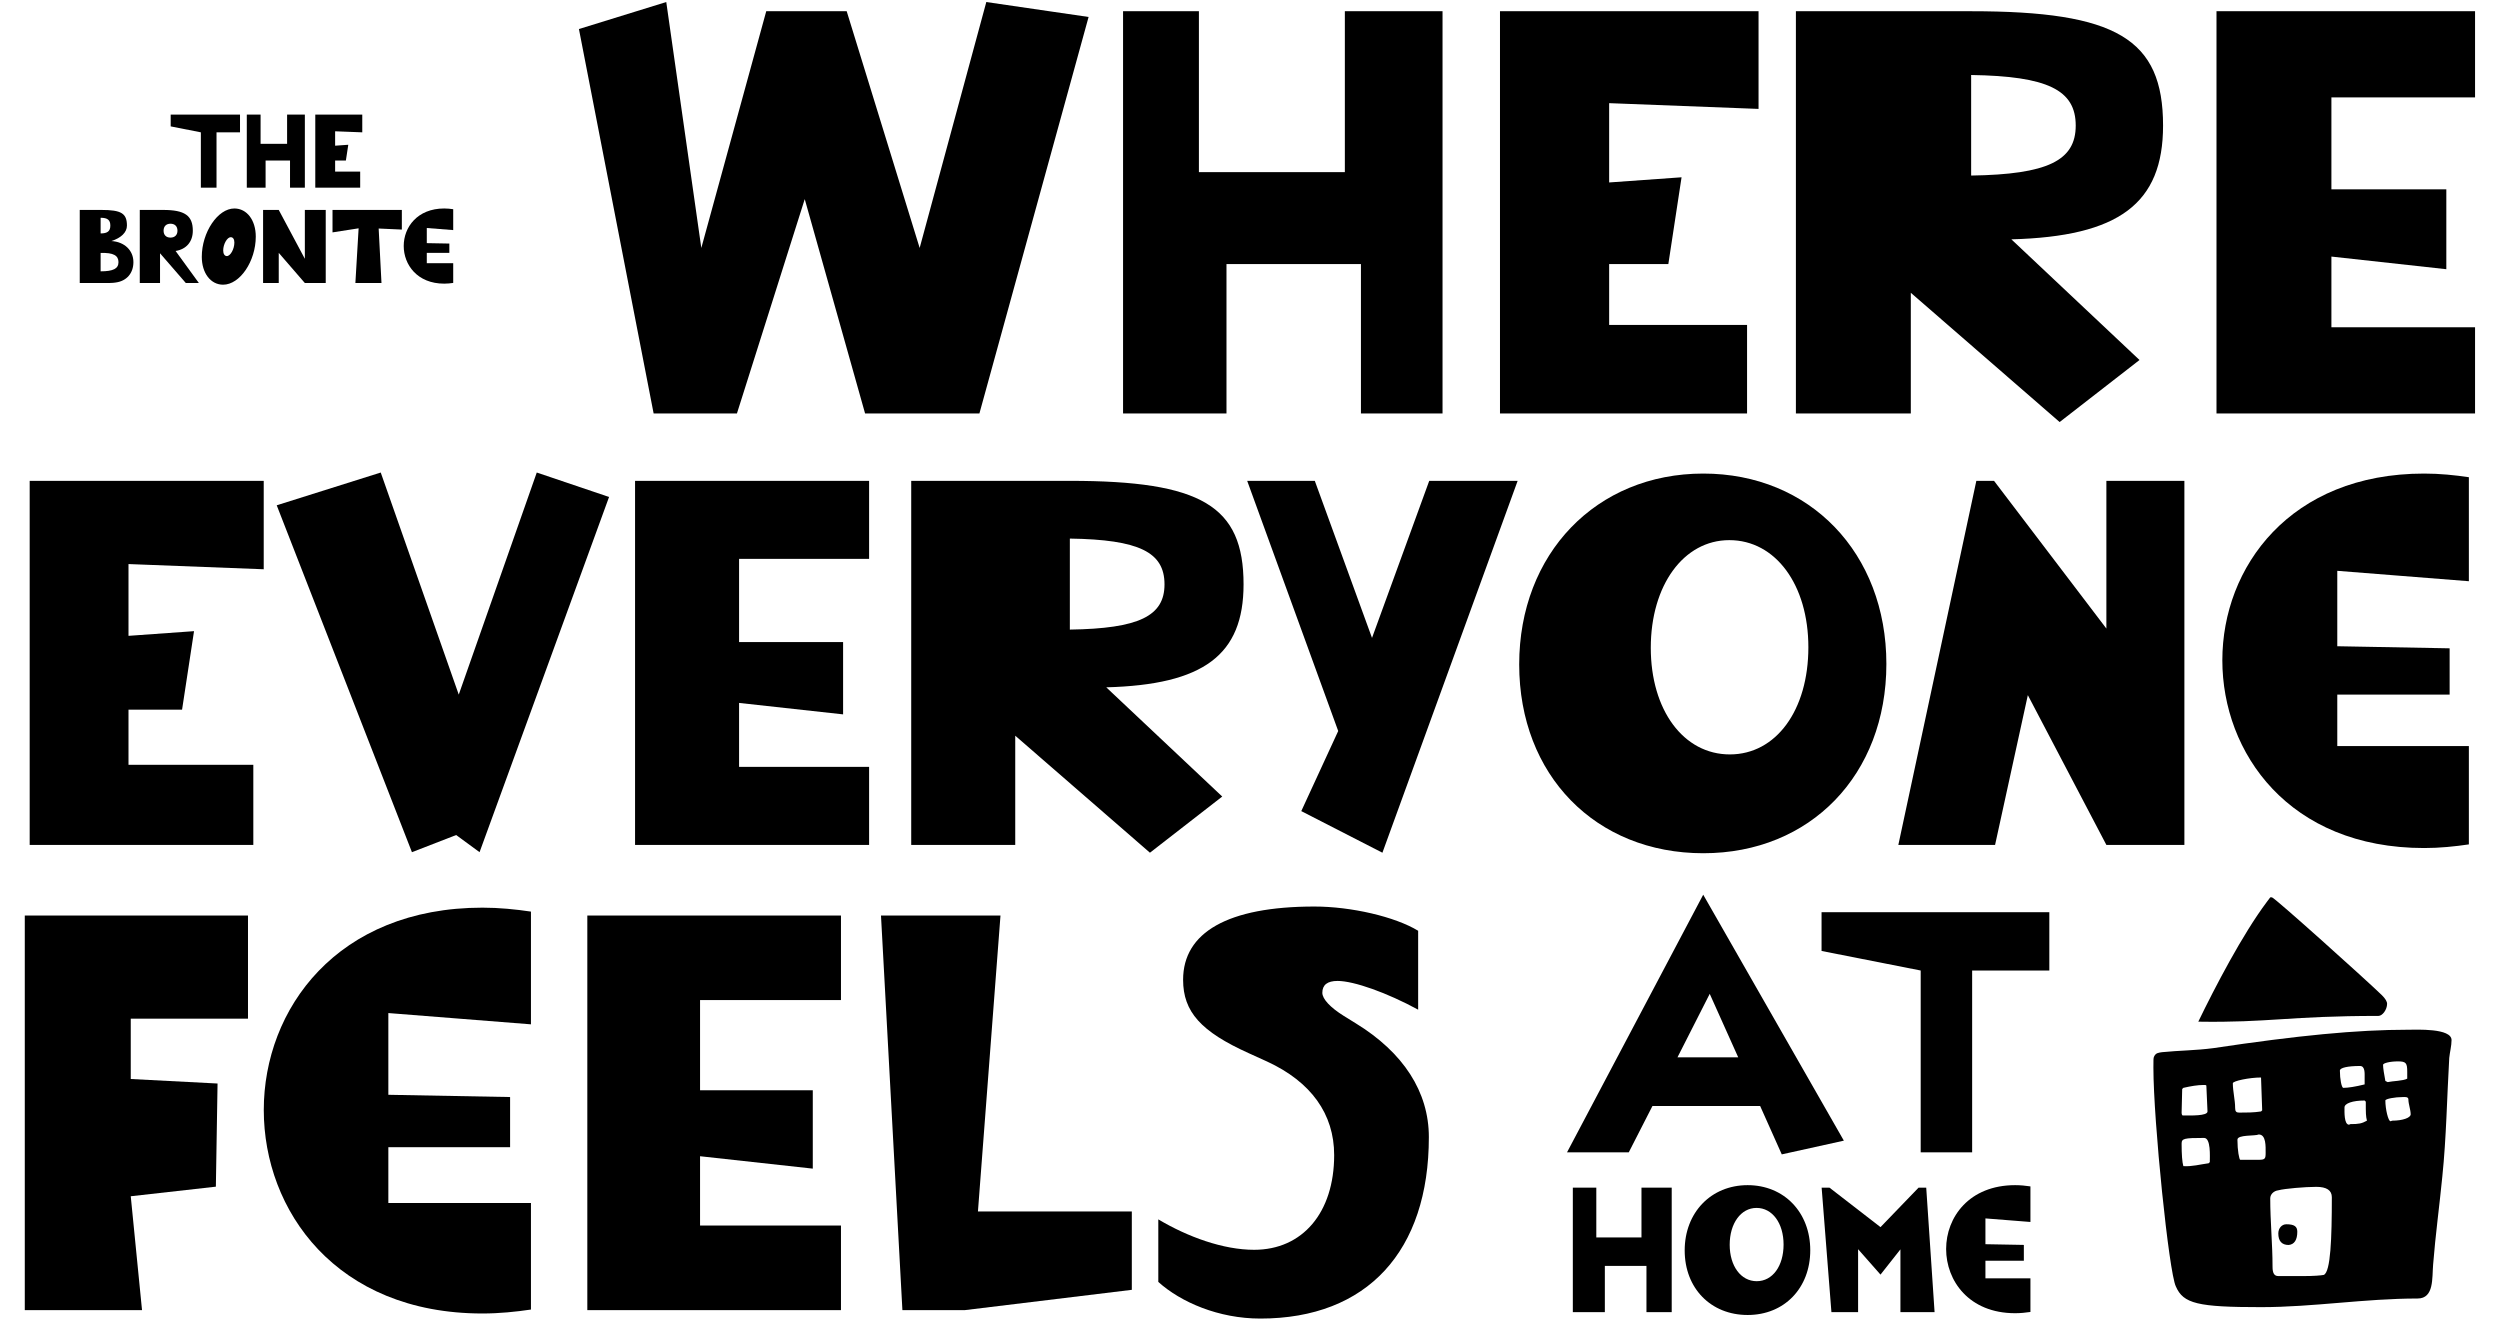 <?xml version="1.0" encoding="UTF-8"?> <svg xmlns="http://www.w3.org/2000/svg" width="1822" height="962" viewBox="0 0 1822 962" fill="none"><path d="M146.385 96.446L124.394 92.109V83.509H174.921V96.446H157.8V136.777H146.385V96.446Z" fill="black"></path><path d="M179.865 83.51H189.91V104.818H209.238V83.51H222.175V136.778H211.369V116.993H193.562V136.778H179.865V83.51Z" fill="black"></path><path d="M229.781 83.51H264.024V96.447L244.239 95.686V106.187L253.827 105.502L252.077 116.992H244.239V125.058H262.502V136.777H229.781V83.51Z" fill="black"></path><path d="M58.116 153.003H73.944C88.402 153.003 92.511 155.515 92.511 164.418C92.511 169.288 88.325 173.397 81.172 175.68C90.685 176.213 97.229 182.452 97.229 191.051C97.229 199.117 92.283 204.824 84.369 205.89C83.837 205.966 82.086 206.271 79.423 206.271H58.116V153.003ZM80.412 164.418C80.412 160.309 78.357 158.711 73.335 158.711V170.125C78.357 170.125 80.412 168.451 80.412 164.418ZM86.347 191.051C86.347 186.257 82.695 184.051 73.41 184.355H73.334V197.748C82.543 197.747 86.347 195.769 86.347 191.051Z" fill="black"></path><path d="M101.869 153.003H118.915C134.666 153.003 140.525 157.112 140.525 168.147C140.525 176.213 135.731 181.692 127.969 182.91L144.939 206.271H135.427L116.631 184.583V206.271H101.868L101.869 153.003ZM129.34 168.146C129.34 164.95 127.438 163.047 124.241 163.047C121.121 163.047 119.219 164.949 119.219 168.146C119.219 171.266 121.121 173.168 124.241 173.168C127.361 173.168 129.34 171.266 129.34 168.146Z" fill="black"></path><path d="M147.068 187.169C147.068 169.287 158.711 151.938 170.809 151.938C179.941 151.938 186.409 160.46 186.409 172.408C186.409 190.442 174.843 207.487 162.592 207.487C153.536 207.486 147.068 199.04 147.068 187.169ZM170.809 176.744C170.809 174.233 169.744 172.863 168.146 172.863C165.559 172.863 162.667 177.962 162.667 182.527C162.667 185.039 163.732 186.636 165.33 186.636C167.918 186.636 170.809 181.538 170.809 176.744Z" fill="black"></path><path d="M191.735 153.003H203.149L222.173 188.616V153.003H237.392V206.271H222.173L203.149 184.279V206.271H191.735V153.003Z" fill="black"></path><path d="M261.36 166.396L242.337 169.364V153.003H292.864V167.31L275.97 166.549L278.025 206.271H259.002L261.36 166.396Z" fill="black"></path><path d="M294.231 179.255C294.231 165.634 304.124 151.938 323.756 151.938C326.039 151.938 328.245 152.166 330.3 152.47V167.689L311.048 166.168V177.202L327.485 177.506V184.278H311.048V191.812H330.3V206.194C328.245 206.499 326.039 206.726 323.756 206.726C303.971 206.725 294.231 192.801 294.231 179.255Z" fill="black"></path><path d="M421.922 21.163L485.574 1.48L511.118 180.71L558.438 8.18H617.065L670.248 180.71L718.824 1.48L793.364 12.368L713.799 301.314H630.466L586.495 145.116L537.082 301.314H476.361L421.922 21.163Z" fill="black"></path><path d="M818.487 8.181H873.763V125.435H980.128V8.181H1051.32V301.315H991.853V192.437H893.863V301.315H818.486L818.487 8.181Z" fill="black"></path><path d="M1093.19 8.181H1281.63V79.371L1172.75 75.183V132.973L1225.52 129.204L1215.89 192.437H1172.75V236.826H1273.26V301.315H1093.19V8.181Z" fill="black"></path><path d="M1308.85 8.181H1436.57C1542.52 8.181 1576.44 28.282 1576.44 91.515C1576.44 148.467 1544.19 172.336 1465.89 174.43L1559.27 262.37L1501.06 307.596L1392.6 213.375V301.315H1308.85V8.181ZM1512.79 91.515C1512.79 65.552 1492.27 55.501 1436.57 54.664V127.947C1492.27 127.11 1512.79 117.06 1512.79 91.515Z" fill="black"></path><path d="M1615.38 8.181H1803.82V70.995H1699.13V137.997H1782.88V196.205L1699.13 186.992V238.501H1803.82V301.315H1615.38V8.181Z" fill="black"></path><path d="M18.061 667.251H180.737V742.427H95.291V786.382L158.554 789.669L157.322 864.845L95.292 871.828L103.508 954.808H18.061V667.251Z" fill="black"></path><path d="M192.242 808.975C192.242 735.443 245.645 661.499 351.632 661.499C363.955 661.499 375.868 662.731 386.96 664.374V746.534L283.028 738.318V797.883L371.76 799.526V836.088H283.028V876.757H386.96V954.398C375.868 956.041 363.955 957.273 351.632 957.273C244.824 957.273 192.242 882.097 192.242 808.975Z" fill="black"></path><path d="M428.04 667.251H612.898V728.87H510.199V794.598H592.358V851.7L510.199 842.662V893.19H612.898V954.809H428.04V667.251Z" fill="black"></path><path d="M642.063 667.251H729.152L712.72 882.919H824.867V940.021L703.271 954.809H657.672L642.063 667.251Z" fill="black"></path><path d="M844.173 934.268V888.671C865.534 901.405 891.414 910.854 914.008 910.854C949.337 910.854 972.341 883.742 972.341 841.84C972.341 811.852 955.499 788.436 923.456 773.648L909.9 767.486C875.393 751.876 862.248 737.498 862.248 714.083C862.248 679.576 894.7 660.679 957.963 660.679C984.665 660.679 1016.71 668.074 1033.55 678.344V735.856C1010.96 723.532 986.719 714.905 974.806 714.905C967.412 714.905 963.715 717.78 963.715 723.532C963.715 728.051 969.466 734.213 979.325 740.375L987.951 745.715C1022.87 767.076 1041.35 795.832 1041.35 828.696C1041.35 911.676 996.578 960.972 918.527 960.972C888.128 960.97 860.604 949.057 844.173 934.268Z" fill="black"></path><path d="M1146.28 865.554H1163.39V901.848H1196.31V865.554H1218.34V956.29H1199.94V922.588H1169.61V956.29H1146.28V865.554Z" fill="black"></path><path d="M1227.8 911.31C1227.8 883.701 1246.99 863.738 1273.69 863.738C1300.26 863.738 1319.32 883.571 1319.32 911.18C1319.32 938.789 1300.39 958.363 1273.69 958.363C1246.86 958.364 1227.8 938.92 1227.8 911.31ZM1299.87 907.032C1299.87 891.477 1291.71 880.329 1280.17 880.329C1268.76 880.329 1260.6 891.606 1260.6 907.161C1260.6 922.716 1268.77 933.734 1280.3 933.734C1291.84 933.735 1299.87 922.717 1299.87 907.032Z" fill="black"></path><path d="M1327.61 865.554H1333.31L1370.51 894.33L1398.25 865.554H1403.83L1409.92 956.29H1385.03V910.533L1370.51 928.939L1354.18 910.403V956.29H1334.74L1327.61 865.554Z" fill="black"></path><path d="M1418.34 910.273C1418.34 887.07 1435.19 863.738 1468.63 863.738C1472.52 863.738 1476.28 864.127 1479.78 864.646V890.57L1446.98 887.978V906.773L1474.98 907.292V918.829H1446.98V931.662H1479.78V956.161C1476.28 956.679 1472.52 957.068 1468.63 957.068C1434.93 957.067 1418.34 933.346 1418.34 910.273Z" fill="black"></path><path d="M1282.8 806.06H1204.3L1187.05 839.81H1142.05L1241.3 652.06L1343.8 831.31L1298.55 841.31L1282.8 806.06ZM1266.8 770.56L1246.05 724.31L1222.55 770.56H1266.8Z" fill="black"></path><path d="M1399.8 707.31L1327.55 693.06V664.81H1493.55V707.31H1437.3V839.81H1399.8V707.31Z" fill="black"></path><path d="M21.631 350.443H192.2V414.881L93.649 411.09V463.399L141.408 459.987L132.69 517.223H93.649V557.401H184.62V615.774H21.631V350.443Z" fill="black"></path><path d="M201.673 368.258L277.483 344.378L334.339 506.23L391.195 344.378L443.882 362.193L349.5 621.08L332.443 608.572L300.224 621.08L201.673 368.258Z" fill="black"></path><path d="M462.832 350.443H633.401V407.299H538.64V467.946H614.449V520.633L538.64 512.294V558.916H633.401V615.772H462.832V350.443Z" fill="black"></path><path d="M664.097 350.443H779.705C875.603 350.443 906.306 368.637 906.306 425.873C906.306 477.423 877.119 499.028 806.239 500.924L890.765 580.523L838.078 621.46L739.905 536.176V615.775H664.096L664.097 350.443ZM848.692 425.873C848.692 402.372 830.119 393.275 779.706 392.517V458.85C830.119 458.092 848.692 448.994 848.692 425.873Z" fill="black"></path><path d="M948.373 591.136L975.285 532.763L908.952 350.443H958.228L999.922 464.914L1041.62 350.443H1106.06L1007.5 621.459L948.373 591.136Z" fill="black"></path><path d="M1107.19 484.245C1107.19 403.509 1163.29 345.136 1241.37 345.136C1319.07 345.136 1374.79 403.129 1374.79 483.866C1374.79 564.603 1319.45 621.838 1241.37 621.838C1162.91 621.838 1107.19 564.982 1107.19 484.245ZM1317.94 471.737C1317.94 426.252 1294.06 393.654 1260.32 393.654C1226.97 393.654 1203.09 426.631 1203.09 472.116C1203.09 517.601 1226.97 549.82 1260.7 549.82C1294.43 549.82 1317.94 517.601 1317.94 471.737Z" fill="black"></path><path d="M1440.36 350.443H1453.25L1535.13 458.091V350.443H1591.98V615.773H1535.13L1477.89 506.609L1454.01 615.773H1383.51L1440.36 350.443Z" fill="black"></path><path d="M1619.64 481.213C1619.64 413.364 1668.92 345.137 1766.71 345.137C1778.08 345.137 1789.08 346.274 1799.31 347.79V423.599L1703.41 416.018V470.979L1785.29 472.495V506.23H1703.41V543.755H1799.31V615.394C1789.08 616.911 1778.08 618.047 1766.71 618.047C1668.16 618.048 1619.64 548.682 1619.64 481.213Z" fill="black"></path><path d="M1585.76 937.546C1580.73 927.479 1569.4 816.74 1569.4 778.15C1569.4 772.278 1569.4 771.019 1569.82 770.18C1571.08 767.244 1573.18 767.244 1575.7 766.825C1588.28 765.566 1600.44 765.566 1613.03 763.888C1674.69 754.66 1717.47 750.465 1755.23 750.465C1761.1 750.465 1786.69 749.207 1786.69 758.016C1786.69 762.21 1785.43 766.825 1785.01 771.019C1783.33 799.962 1782.91 828.906 1779.97 857.429C1777.88 878.822 1774.94 900.214 1773.26 921.607C1772.42 931.254 1774.1 946.355 1761.94 946.355C1723.35 946.355 1686.01 952.647 1647.84 952.647C1601.7 952.646 1591.21 950.13 1585.76 937.546ZM1608.83 810.029L1607.99 791.153C1607.58 790.733 1607.57 790.733 1605.9 790.733C1601.7 790.733 1596.67 791.572 1591.21 792.831L1590.38 793.67L1589.96 810.868C1589.96 812.126 1590.38 812.965 1590.8 812.965C1596.67 812.965 1608.83 813.385 1608.83 810.029ZM1609.67 847.781L1610.51 846.941C1610.51 842.747 1611.35 829.324 1606.32 829.324C1591.64 829.324 1589.96 829.744 1589.96 833.518C1589.96 841.489 1590.38 846.941 1591.22 849.877C1597.51 850.298 1603.38 848.62 1609.67 847.781ZM1652.04 657.344L1654.56 653.989H1655.81C1657.49 653.989 1723.35 713.134 1735.93 725.298C1738.45 727.815 1739.71 729.912 1739.71 731.59C1739.71 735.785 1736.35 740.399 1733.41 740.399C1668.4 740.399 1653.3 745.433 1602.12 744.594C1614.29 719.425 1634.42 680.834 1652.04 657.344ZM1647.84 810.029L1648.68 809.19L1647.84 785.28C1639.45 785.28 1627.29 787.797 1627.29 789.475C1627.29 795.347 1628.97 801.639 1628.97 807.512C1628.97 810.029 1629.81 810.867 1631.9 810.867C1637.36 810.868 1642.39 810.868 1647.84 810.029ZM1651.2 840.23C1651.2 835.616 1651.62 826.807 1646.17 826.807C1643.65 828.066 1630.65 826.807 1630.65 830.582V831.001C1630.65 838.132 1631.9 845.263 1632.74 845.263H1646.17C1650.78 845.263 1651.2 844.425 1651.2 840.23ZM1693.56 929.157C1698.6 927.059 1699.44 902.311 1699.44 872.529C1699.44 867.495 1695.66 864.978 1688.11 864.978C1680.14 864.978 1665.04 866.237 1660.43 867.495C1657.07 867.915 1654.55 870.432 1654.55 873.368C1654.55 890.146 1656.23 906.506 1656.23 923.284C1656.23 927.898 1657.49 929.996 1660.43 929.996H1679.3C1686.01 929.996 1691.47 929.576 1693.56 929.157ZM1660.43 898.955C1660.43 895.181 1662.94 892.244 1666.3 892.244C1672.17 892.244 1674.27 893.922 1674.27 897.697C1674.27 903.569 1672.17 906.925 1667.98 907.344C1662.94 907.344 1660.43 904.408 1660.43 898.955ZM1723.35 790.314V785.28C1723.35 782.344 1723.77 776.891 1719.99 776.891C1711.18 776.891 1705.31 778.149 1705.31 780.246C1705.31 786.538 1706.57 792.83 1707.83 792.83C1711.18 792.831 1716.64 791.992 1723.35 790.314ZM1725.03 816.74C1724.19 813.385 1724.19 811.287 1724.19 802.898L1723.35 802.059C1714.54 802.059 1708.67 804.156 1708.67 807.093C1708.67 810.03 1708.25 819.677 1712.02 819.677L1712.86 819.257C1719.15 819.257 1721.25 818.838 1725.03 816.74ZM1754.39 786.119V781.085C1754.39 774.793 1753.55 773.535 1747.68 773.535C1741.8 773.535 1736.77 774.793 1736.77 776.052C1736.77 778.569 1737.61 783.183 1738.45 787.797L1740.13 788.636C1743.9 787.797 1751.45 787.797 1754.39 786.119ZM1743.48 816.74C1751.03 816.74 1756.9 814.643 1756.9 812.126C1756.9 808.771 1755.23 804.576 1755.23 801.22C1755.23 799.123 1752.29 799.542 1751.03 799.542C1745.58 799.542 1738.45 800.8 1738.45 802.059C1738.45 808.351 1740.55 817.16 1742.22 817.16C1742.64 817.16 1743.06 816.74 1743.48 816.74Z" fill="black"></path></svg> 
